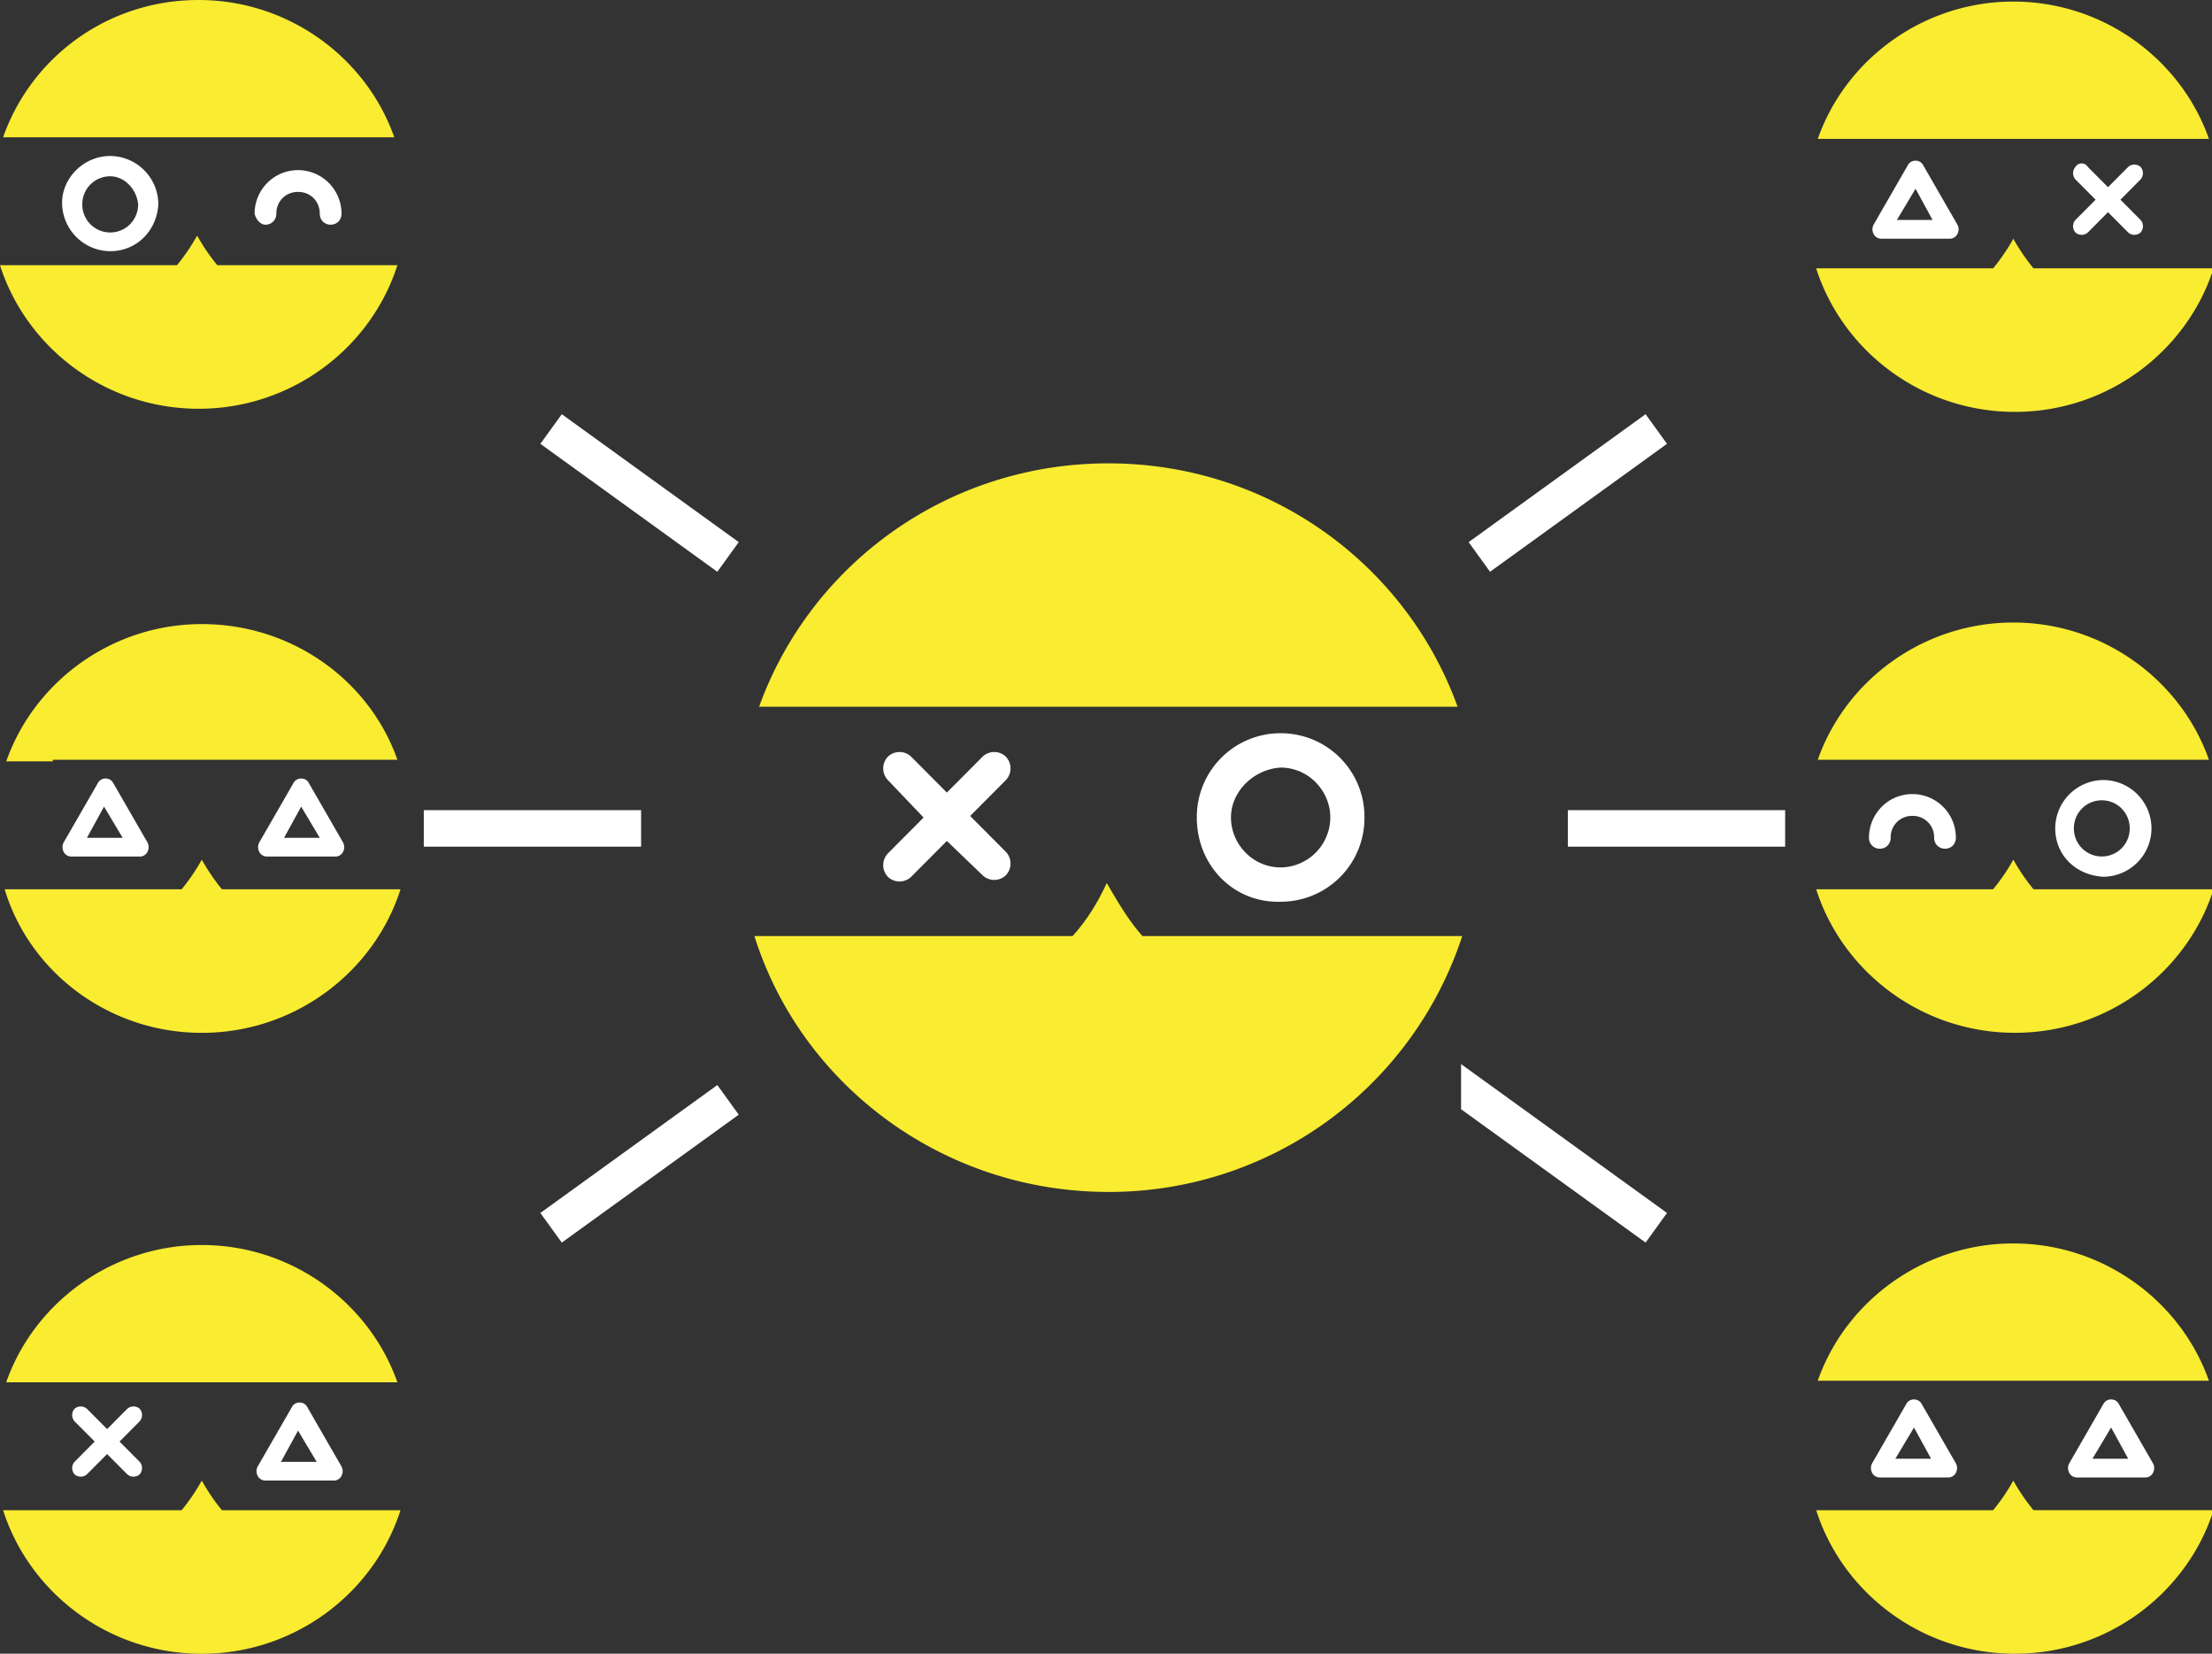 <svg xmlns="http://www.w3.org/2000/svg" width="99" height="74" fill="none"><rect width="100%" height="100%" fill="#333333" stroke="none"/><g clip-path="url(#a)"><path d="m24.664 19.197 7.92 5.725M28.693 37.07h-9.726zm51.203 0H70.17zM32.584 49.216l-7.92 5.724zm41.545-30.019-7.92 5.725zm-7.92 30.02 7.92 5.723-7.92-5.724z" stroke="#fff" stroke-width="1.636" stroke-miterlimit="10"/><path d="m40.78 33.86 1.598 1.605 1.598-1.605a.753.753 0 0 1 1.042 0 .76.76 0 0 1 0 1.047l-1.598 1.606 1.598 1.605a.76.76 0 0 1 0 1.047.753.753 0 0 1-1.042 0l-1.598-1.535-1.598 1.605a.753.753 0 0 1-1.042 0 .76.76 0 0 1 0-1.047l1.598-1.605-1.598-1.676a.76.76 0 0 1 0-1.047.753.753 0 0 1 1.042 0" fill="#fff"/><path d="M61.484 31.624h-27.51c2.291-6.353 8.405-10.89 15.63-10.89s13.34 4.537 15.632 10.89zm-27.72 10.262c2.084 6.632 8.406 11.45 15.84 11.45a16.62 16.62 0 0 0 15.84-11.45H51.132c-.625-.698-1.11-1.536-1.598-2.373-.417.907-.903 1.675-1.528 2.373z" fill="#F9EC31"/><path d="M53.565 36.58a3.745 3.745 0 0 1 3.751-3.77 3.743 3.743 0 0 1 3.752 3.77 3.744 3.744 0 0 1-3.752 3.77c-2.084.07-3.752-1.604-3.752-3.77zm1.528 0c0 1.188.972 2.235 2.223 2.235a2.244 2.244 0 0 0 2.223-2.234c0-1.187-.972-2.234-2.223-2.234-1.181.07-2.223 1.047-2.223 2.234z" fill="#fff"/><path d="M83.44 6.214h15.423C97.613 2.654 94.14.07 90.11.07s-7.503 2.583-8.753 6.144h2.084zm7.571 5.794a9 9 0 0 1-.903-1.326q-.391.704-.903 1.326h-7.92c1.181 3.7 4.724 6.423 8.893 6.423 4.168 0 7.711-2.723 8.892-6.423z" fill="#F9EC31"/><path d="M84.202 10.681a.38.38 0 0 1-.347-.21.45.45 0 0 1 0-.418L85.383 7.4c.07-.14.21-.21.348-.21a.38.38 0 0 1 .347.21l1.528 2.654a.44.44 0 0 1 0 .417.38.38 0 0 1-.347.21zv.002zm1.53-2.234-.835 1.396h1.598zm7.711-.978.903.908.903-.907a.42.42 0 0 1 .556 0 .426.426 0 0 1 0 .558l-.903.908.903.907a.426.426 0 0 1 0 .56.42.42 0 0 1-.556 0l-.903-.909-.903.909a.42.42 0 0 1-.556 0 .426.426 0 0 1 0-.56l.904-.907-.904-.908a.426.426 0 0 1 0-.558.324.324 0 0 1 .556 0zM87.05 37.977a.48.48 0 0 1-.486-.49.95.95 0 0 0-.972-.977.95.95 0 0 0-.973.979c0 .28-.208.489-.486.489a.48.48 0 0 1-.486-.49c0-1.047.833-1.955 1.945-1.955 1.042 0 1.945.838 1.945 1.956 0 .28-.208.489-.486.489z" fill="#fff"/><path d="M83.44 33.998h15.423c-1.25-3.56-4.724-6.142-8.754-6.142s-7.503 2.581-8.753 6.142zm7.571 5.794a9 9 0 0 1-.903-1.325q-.391.704-.903 1.325h-7.92c1.181 3.7 4.724 6.423 8.893 6.423 4.168 0 7.711-2.723 8.892-6.423z" fill="#F9EC31"/><path d="M91.984 37.07a2.17 2.17 0 0 1 2.154-2.166 2.17 2.17 0 0 1 2.154 2.164 2.17 2.17 0 0 1-2.154 2.165c-1.25-.07-2.154-.978-2.154-2.165zm.834 0c0 .696.556 1.255 1.25 1.255.695 0 1.25-.559 1.25-1.257s-.555-1.256-1.25-1.256c-.694 0-1.25.558-1.25 1.256z" fill="#fff"/><path d="M96.78 61.784H81.355c1.25-3.56 4.724-6.143 8.753-6.143 4.03 0 7.503 2.583 8.754 6.143zm-5.769 5.794a9 9 0 0 1-.903-1.326q-.391.704-.903 1.326h-7.92C82.466 71.278 86.01 74 90.178 74s7.711-2.723 8.892-6.423h-8.058z" fill="#F9EC31"/><path d="M92.956 66.112a.38.38 0 0 1-.347-.21.45.45 0 0 1 0-.419l1.528-2.653a.38.38 0 0 1 .347-.209c.14 0 .278.07.348.21l1.528 2.652q.105.21 0 .42a.38.38 0 0 1-.347.21h-3.057zm1.528-2.234-.833 1.396h1.598l-.764-1.396zm-10.35 2.234a.38.38 0 0 1-.347-.21.45.45 0 0 1 0-.419l1.528-2.653a.38.38 0 0 1 .347-.209c.14 0 .278.07.348.21l1.528 2.652q.105.21 0 .42a.38.38 0 0 1-.347.21h-3.057zm1.528-2.234-.833 1.396h1.598z" fill="#fff"/><path d="M15.7 61.854H.277c1.25-3.56 4.725-6.143 8.754-6.143 4.03 0 7.503 2.583 8.754 6.143zm-7.572 5.725a9 9 0 0 0 .903-1.326c.278.489.556.907.903 1.326h7.99c-1.18 3.7-4.724 6.423-8.893 6.423-4.168 0-7.71-2.723-8.892-6.423z" fill="#F9EC31"/><path d="M14.937 66.25H11.88a.38.38 0 0 1-.347-.21.45.45 0 0 1 0-.418l1.528-2.653c.07-.14.208-.21.347-.21.14 0 .278.07.348.21l1.528 2.653q.105.21 0 .42a.38.38 0 0 1-.347.21zm-2.362-.837h1.598l-.834-1.397zM5.697 63.04l-.903.908-.904-.908a.42.42 0 0 0-.555 0 .426.426 0 0 0 0 .56l.903.906-.903.908a.426.426 0 0 0 0 .558.42.42 0 0 0 .555 0l.904-.907.903.907a.42.42 0 0 0 .556 0 .426.426 0 0 0 0-.558l-.904-.908.904-.907a.426.426 0 0 0 0-.559.42.42 0 0 0-.556 0m6.183-52.987c.279 0 .487-.21.487-.489 0-.558.417-.977.973-.977s.972.42.972.977c0 .28.209.49.487.49s.486-.21.486-.49a1.948 1.948 0 0 0-2.691-1.804 1.95 1.95 0 0 0-1.199 1.805c.069.28.277.49.486.49z" fill="#fff"/><path d="M15.562 6.143H.139C1.389 2.583 4.793 0 8.892 0c4.03 0 7.503 2.583 8.754 6.143zM0 11.868c1.181 3.7 4.724 6.423 8.893 6.423 4.168 0 7.711-2.723 8.892-6.423H9.726a9 9 0 0 1-.903-1.326q-.392.704-.903 1.326z" fill="#F9EC31"/><path d="M4.933 11.24a2.17 2.17 0 0 1-2.154-2.165c0-1.117.973-2.095 2.154-2.095a2.17 2.17 0 0 1 2.154 2.165c-.07 1.187-.973 2.095-2.154 2.095m0-3.352c-.695 0-1.25.558-1.25 1.257s.555 1.257 1.25 1.257 1.25-.559 1.25-1.257c-.07-.699-.625-1.257-1.25-1.257" fill="#fff"/><path d="M2.364 33.999h15.423c-1.25-3.56-4.724-6.073-8.754-6.073S1.53 30.509.279 34.069h2.085zM.209 39.794c1.112 3.7 4.655 6.423 8.823 6.423s7.712-2.723 8.893-6.423h-7.99a9 9 0 0 1-.903-1.326q-.392.703-.903 1.326z" fill="#F9EC31"/><path d="M6.253 38.328H3.196a.38.38 0 0 1-.347-.21.45.45 0 0 1 0-.42l1.528-2.652c.07-.14.209-.21.348-.21a.38.38 0 0 1 .347.21l1.529 2.653q.103.21 0 .42a.38.38 0 0 1-.348.209m-2.362-.838H5.49l-.834-1.396-.764 1.396zm11.116.838H11.95a.38.38 0 0 1-.347-.21.45.45 0 0 1 0-.42l1.528-2.652c.07-.14.209-.21.348-.21a.38.38 0 0 1 .347.21l1.528 2.653q.105.21 0 .42a.38.38 0 0 1-.347.209m-2.293-.838h1.598l-.833-1.396z" fill="#fff"/></g><defs><clipPath id="a"><path fill="#fff" d="M0 0h99v74H0z"/></clipPath></defs></svg>